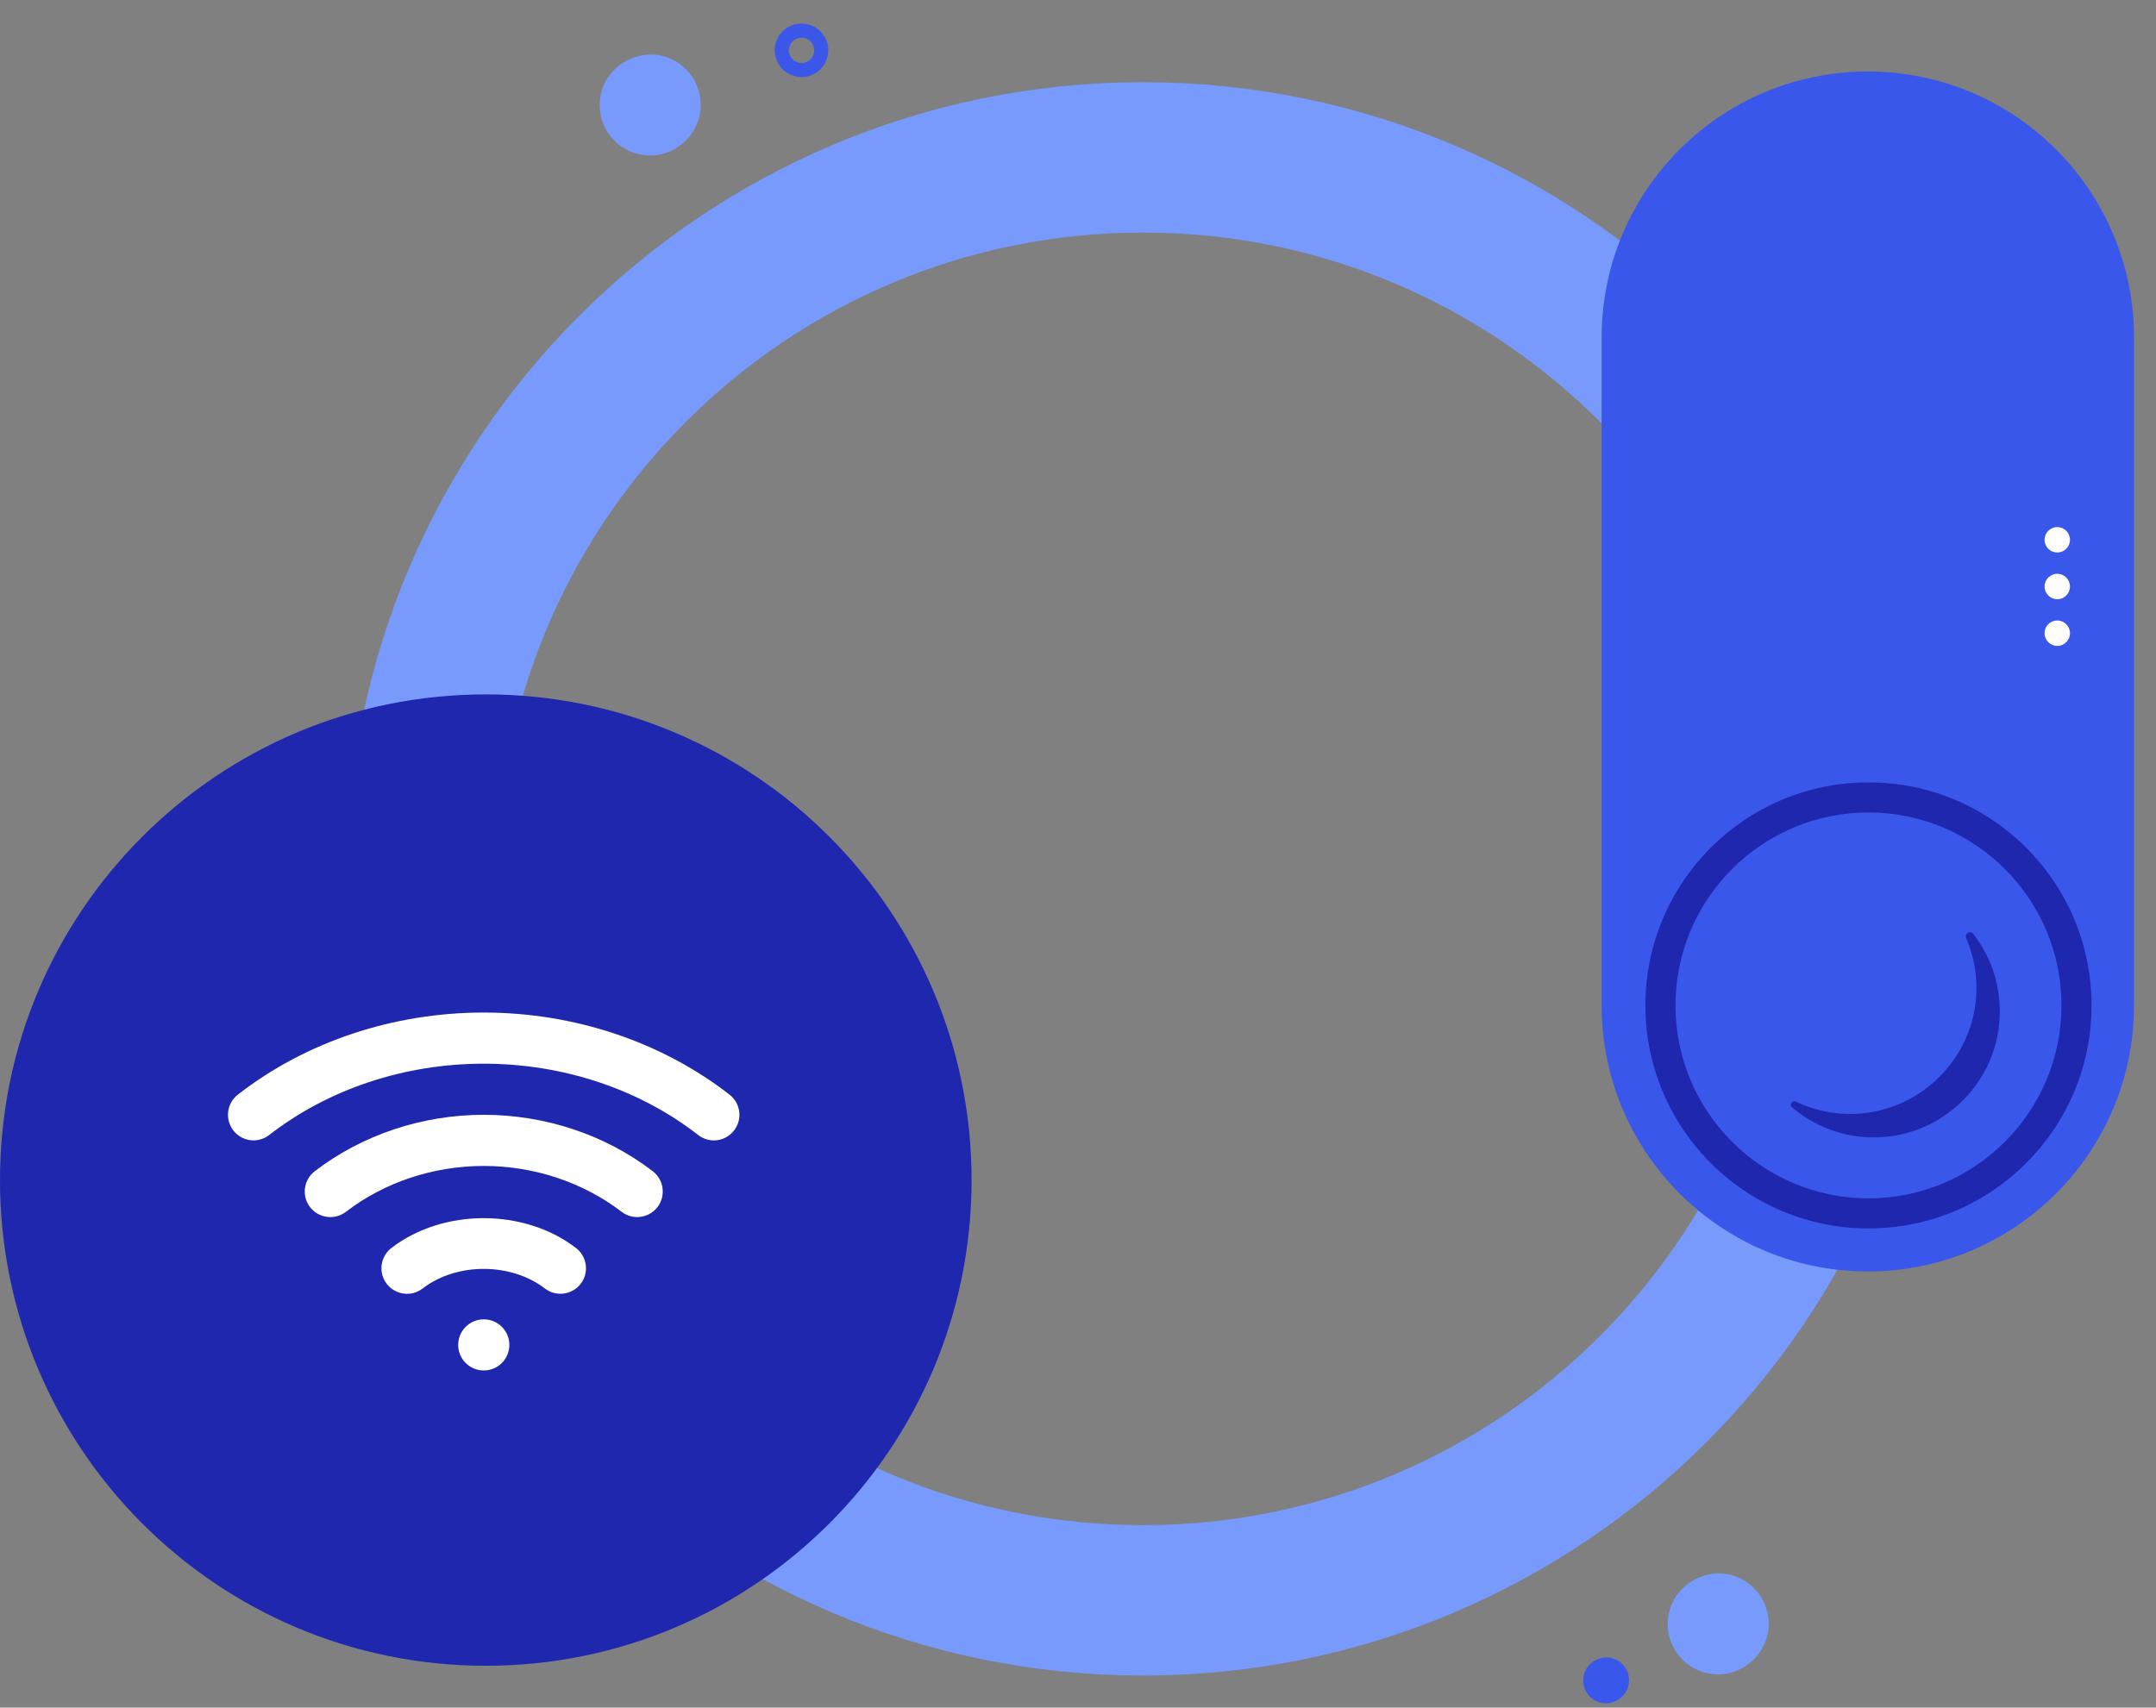 <svg xmlns="http://www.w3.org/2000/svg" fill="none" viewBox="0 0 77 61" height="61" width="77">
<rect x="0" y="0" width="77" height="61" fill="#808080" stroke="none"/>
<g clip-path="url(#clip0_75_4328)">
<path stroke-miterlimit="10" stroke-width="5.372" stroke="#779AFC" d="M40.821 57.169C55.055 57.169 66.594 45.63 66.594 31.395C66.594 17.161 55.055 5.622 40.821 5.622C26.587 5.622 15.048 17.161 15.048 31.395C15.048 45.63 26.587 57.169 40.821 57.169Z"></path>
<path fill="#3A57EB" d="M76.216 12.063C76.216 6.812 71.96 2.554 66.709 2.554C61.458 2.554 57.201 6.812 57.201 12.063V35.911C57.201 41.162 61.458 45.42 66.709 45.42C71.96 45.42 76.216 41.162 76.216 35.911V12.063Z"></path>
<path fill="#1F27AF" d="M66.731 29.023C70.532 29.023 73.624 32.115 73.624 35.916C73.624 39.717 70.532 42.809 66.731 42.809C62.931 42.809 59.839 39.717 59.839 35.916C59.839 32.115 62.931 29.023 66.731 29.023ZM66.731 27.949C62.332 27.949 58.764 31.516 58.764 35.916C58.764 40.316 62.332 43.883 66.731 43.883C71.131 43.883 74.698 40.316 74.698 35.916C74.698 31.516 71.131 27.949 66.731 27.949Z"></path>
<path fill="white" d="M73.474 19.737C73.724 19.737 73.928 19.534 73.928 19.284C73.928 19.033 73.724 18.829 73.474 18.829C73.223 18.829 73.02 19.033 73.02 19.284C73.02 19.534 73.223 19.737 73.474 19.737Z"></path>
<path fill="white" d="M73.474 21.406C73.724 21.406 73.928 21.202 73.928 20.952C73.928 20.701 73.724 20.498 73.474 20.498C73.223 20.498 73.02 20.701 73.02 20.952C73.02 21.202 73.223 21.406 73.474 21.406Z"></path>
<path fill="white" d="M73.474 23.074C73.724 23.074 73.928 22.87 73.928 22.62C73.928 22.369 73.724 22.166 73.474 22.166C73.223 22.166 73.02 22.369 73.02 22.62C73.02 22.87 73.223 23.074 73.474 23.074Z"></path>
<path fill="#1F27AF" d="M70.221 33.509C70.513 34.189 70.645 34.954 70.562 35.763C70.344 37.861 68.652 39.55 66.554 39.768C65.684 39.859 64.859 39.698 64.142 39.354C64.008 39.29 63.892 39.464 64.005 39.561C64.924 40.34 66.156 40.762 67.492 40.595C69.511 40.343 71.137 38.718 71.386 36.698C71.542 35.435 71.174 34.261 70.473 33.362C70.366 33.222 70.151 33.351 70.221 33.512V33.509Z"></path>
<path fill="#3A57EB" d="M57.362 59.207C57.824 59.207 58.181 59.581 58.181 60.027C58.181 60.473 57.808 60.846 57.362 60.846C56.9 60.846 56.543 60.473 56.543 60.027C56.543 59.581 56.898 59.226 57.362 59.207Z"></path>
<path fill="#3A57EA" d="M28.626 2.753C28.1 2.753 27.67 2.326 27.67 1.797C27.67 1.268 28.097 0.841 28.626 0.841C29.155 0.841 29.582 1.268 29.582 1.797C29.582 2.326 29.155 2.753 28.626 2.753ZM28.626 1.346C28.371 1.346 28.172 1.552 28.172 1.8C28.172 2.047 28.379 2.254 28.626 2.254C28.873 2.254 29.08 2.047 29.08 1.8C29.08 1.552 28.881 1.346 28.626 1.346Z"></path>
<path fill="#779AFC" d="M61.364 56.204C62.385 56.204 63.17 57.029 63.17 58.009C63.17 58.99 62.345 59.814 61.364 59.814C60.344 59.814 59.559 58.99 59.559 58.009C59.559 57.029 60.344 56.245 61.364 56.204Z"></path>
<path fill="#779AFC" d="M23.222 1.945C24.242 1.945 25.027 2.769 25.027 3.75C25.027 4.73 24.202 5.555 23.222 5.555C22.201 5.555 21.416 4.73 21.416 3.75C21.416 2.769 22.201 1.985 23.222 1.945Z"></path>
<path fill="#1F27AF" d="M17.35 59.506C26.932 59.506 34.699 51.738 34.699 42.156C34.699 32.574 26.932 24.806 17.35 24.806C7.768 24.806 0 32.574 0 42.156C0 51.738 7.768 59.506 17.35 59.506Z"></path>
<path fill="white" d="M17.277 48.501C17.529 48.501 17.734 48.296 17.734 48.044C17.734 47.792 17.529 47.587 17.277 47.587C17.025 47.587 16.821 47.792 16.821 48.044C16.821 48.296 17.025 48.501 17.277 48.501Z"></path>
<path fill="white" d="M17.277 48.957C16.772 48.957 16.364 48.549 16.364 48.044C16.364 47.539 16.772 47.131 17.277 47.131C17.782 47.131 18.191 47.539 18.191 48.044C18.191 48.549 17.782 48.957 17.277 48.957Z"></path>
<path fill="white" d="M22.757 43.477C22.564 43.477 22.367 43.416 22.201 43.289C20.823 42.234 19.074 41.651 17.277 41.651C15.48 41.651 13.732 42.231 12.354 43.289C11.953 43.598 11.381 43.52 11.072 43.12C10.766 42.72 10.841 42.148 11.242 41.839C12.936 40.539 15.08 39.824 17.277 39.824C19.474 39.824 21.618 40.539 23.313 41.839C23.713 42.148 23.788 42.72 23.482 43.12C23.302 43.354 23.031 43.477 22.757 43.477Z"></path>
<path fill="white" d="M20.017 46.217C19.824 46.217 19.628 46.156 19.461 46.029C18.241 45.095 16.308 45.095 15.093 46.029C14.693 46.338 14.121 46.26 13.812 45.863C13.503 45.463 13.581 44.888 13.979 44.581C15.829 43.161 18.72 43.161 20.57 44.581C20.971 44.888 21.046 45.463 20.74 45.86C20.56 46.094 20.288 46.217 20.014 46.217H20.017Z"></path>
<path fill="white" d="M9.058 40.738C8.786 40.738 8.515 40.617 8.335 40.386C8.026 39.988 8.096 39.413 8.494 39.104C10.925 37.213 14.043 36.171 17.274 36.171C20.506 36.171 23.622 37.213 26.055 39.104C26.453 39.413 26.526 39.988 26.214 40.386C25.905 40.783 25.333 40.858 24.933 40.544C22.821 38.9 20.1 37.998 17.274 37.998C14.449 37.998 11.728 38.903 9.616 40.544C9.45 40.673 9.251 40.738 9.055 40.738H9.058Z"></path>
</g>
<defs>
<clipPath id="clip0_75_4328">
<rect transform="translate(0 0.843)" fill="white" height="60" width="76.216"></rect>
</clipPath>
</defs>
</svg>
